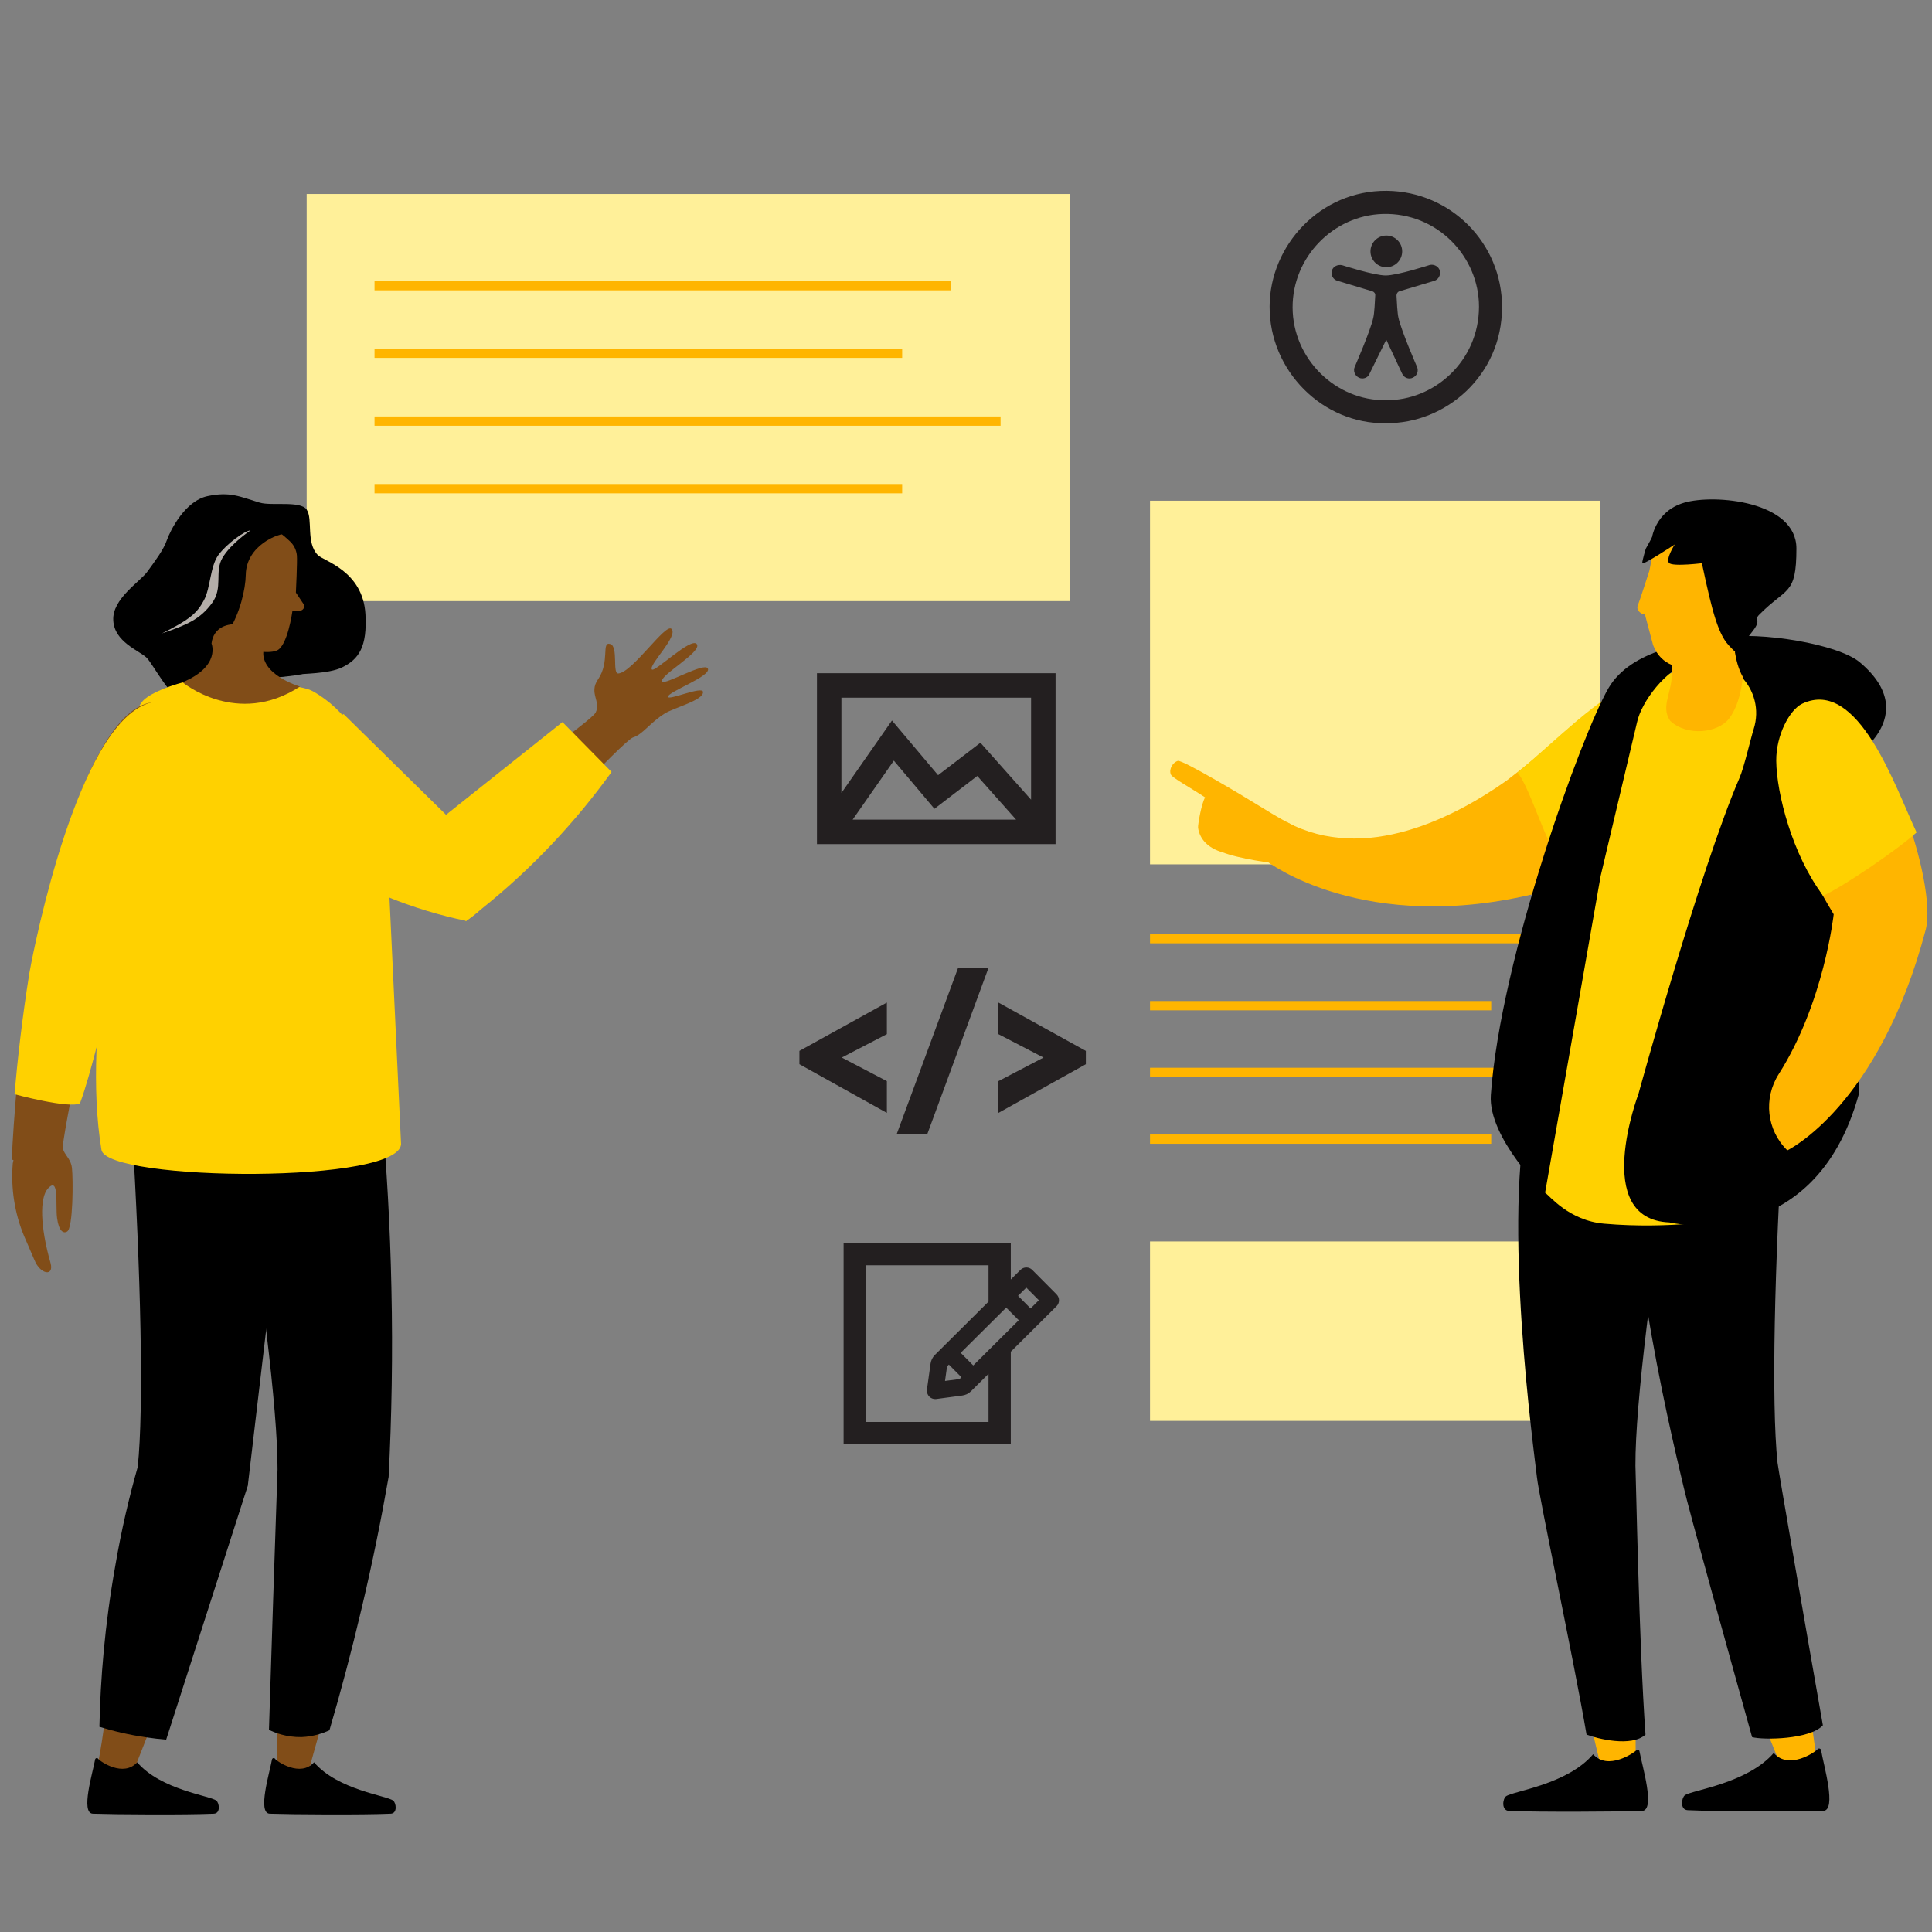 <?xml version="1.0" encoding="UTF-8"?>
<svg xmlns="http://www.w3.org/2000/svg" viewBox="0 0 1080 1080">
  <rect x="0" y="0" width="1080" height="1080" fill="#808080" stroke="none"/>
  <defs>
    <style>
      .cls-1 {
        fill: none;
        stroke: #ffb500;
        stroke-miterlimit: 10;
        stroke-width: 5.2px;
      }

      .cls-2, .cls-3, .cls-4, .cls-5, .cls-6, .cls-7, .cls-8, .cls-9 {
        stroke-width: 0px;
      }

      .cls-3 {
        fill: #814d18;
      }

      .cls-4 {
        fill: #231f20;
      }

      .cls-5 {
        fill: #b4aea9;
      }

      .cls-6 {
        fill: #fff;
      }

      .cls-7 {
        fill: #fff099;
      }

      .cls-8 {
        fill: #ffb500;
      }

      .cls-9 {
        fill: #ffd100;
      }
    </style>
  </defs>
  <g>
    <rect class="cls-7" x="171.43" y="108.45" width="426.61" height="227.57"/>
    <line class="cls-1" x1="209.36" y1="159.7" x2="531.75" y2="159.7"/>
    <line class="cls-1" x1="209.36" y1="197.47" x2="504.32" y2="197.47"/>
    <line class="cls-1" x1="209.36" y1="235.4" x2="559.33" y2="235.4"/>
    <line class="cls-1" x1="209.36" y1="273.17" x2="504.32" y2="273.17"/>
    <line class="cls-1" x1="642.87" y1="524.72" x2="860.71" y2="524.72"/>
    <line class="cls-1" x1="642.87" y1="562.18" x2="833.6" y2="562.18"/>
    <line class="cls-1" x1="642.87" y1="599.48" x2="887.83" y2="599.48"/>
    <line class="cls-1" x1="642.87" y1="636.78" x2="833.6" y2="636.78"/>
    <rect class="cls-7" x="642.87" y="279.91" width="251.7" height="203.27"/>
    <rect class="cls-7" x="642.87" y="693.98" width="251.7" height="100.3"/>
    <path class="cls-4" d="m590.63,723.57l-13.59-13.67c-.87-.88-2.06-1.37-3.3-1.38h-.01c-1.23,0-2.42.49-3.29,1.36l-5.4,5.37v-20.4h-93.46v112.49h93.46v-51.73l25.57-25.42c1.83-1.82,1.84-4.77.02-6.6Zm-53.2,46.3l-1.02,1.01-8.14,1.09,1.14-8.14,1.02-1.01,3.37,3.39,3.64,3.66Zm6.62-6.58l-.86-.86-6.15-6.18,25.43-25.28,7.01,7.05-25.43,25.28Zm8.54,31.59h-68.56v-87.59h68.56v20.33l-25.44,25.29-4.55,4.52c-1.32,1.31-2.15,3.01-2.42,4.91l-2.01,14.43c-.2,1.45.28,2.9,1.31,3.94.88.89,2.08,1.38,3.31,1.38.21,0,.41-.01.62-.04l14.44-1.93c1.91-.26,3.61-1.08,4.93-2.39l4.55-4.52,5.26-5.23v26.91Zm23.51-63.45l-7.01-7.05,4.62-4.59,7.01,7.05-4.62,4.59Z"/>
    <path class="cls-4" d="m774.8,236.58c-35.48.56-65.22-29.36-65.08-65.23.12-34.08,28.21-65.06,65.51-64.67,35.9.37,64.45,29.38,64.42,65.01-.02,38.28-31.57,65.23-64.86,64.87v.02Zm-.12-12.87c27.03.33,52.05-21.85,52.08-52.27.03-27.9-23.26-52.72-53.79-51.83-27.68.81-50.46,24.14-50.39,52.24.08,28.74,24,52.19,52.08,51.87h.02Zm9.15-14.82c.79,1.74,2.37,2.69,4.11,2.69.63,0,1.27-.16,1.9-.47,2.37-1.11,3.32-3.8,2.22-6.17,0,0-8.7-19.94-10.29-27.22-.63-2.53-.95-9.34-1.11-12.5,0-1.11.63-2.06,1.58-2.37l19.46-5.85c2.37-.63,3.8-3.32,3.16-5.7-.63-2.37-3.32-3.8-5.7-3.16,0,0-18.04,5.85-24.53,5.85s-24.21-5.7-24.21-5.7c-2.37-.63-5.06.47-5.85,2.85-.79,2.53.63,5.22,3.16,5.85l19.46,5.85c.95.32,1.74,1.27,1.58,2.37-.16,3.16-.47,9.97-1.11,12.5-1.58,7.28-10.29,27.22-10.29,27.22-1.11,2.37,0,5.06,2.22,6.17.63.32,1.27.47,1.9.47,1.74,0,3.48-.95,4.11-2.69l9.34-18.99,8.86,18.99Zm-8.86-77.22c4.89,0,8.86,3.97,8.86,8.86s-3.97,8.86-8.86,8.86-8.86-3.97-8.86-8.86,3.97-8.86,8.86-8.86Z"/>
    <path class="cls-4" d="m456.68,376.32v95.55h133.39v-95.55h-133.39Zm119.7,13.68v57.03l-28.32-31.84-23.67,18.13-25.77-30.56-28.26,40.51v-53.27h106.02Zm-8.4,68.17h-91.33l23.01-32.97,22.7,26.92,23.95-18.35,21.69,24.4h-.03Z"/>
    <path class="cls-4" d="m495.77,622.11l-48.89-27.22v-7.44l48.89-27.03v17.66l-25.21,13.09,25.21,13.18v17.76Zm56.81-81.06h-17.01l-34.37,93.09h17.1l34.28-93.09Zm5.54,37.04l25.21,13.09-25.21,13.18v17.76l48.88-27.22v-7.44l-48.88-27.03v17.66Z"/>
  </g>
  <g id="Layer_6" data-name="Layer 6">
    <g>
      <rect class="cls-6" x="858.03" y="568.28" width="34.79" height="25.49"/>
      <rect class="cls-6" x="837.61" y="605.32" width="14.79" height="14.79"/>
      <rect class="cls-6" x="863.66" y="605.32" width="14.79" height="14.79"/>
    </g>
    <g id="Man">
      <g>
        <g id="Legs">
          <path class="cls-8" d="m986.75,953.74c-1.55.42-3.38.42-5.21,0,4.51,9.44,14.79,35.49,14.79,35.49h20s-4.93-34.22-6.06-45.77c-7.04,4.93-15.49,8.45-23.52,10.28Z"/>
          <path class="cls-8" d="m889.85,948.24c-1.55.42-3.38.14-5.07-.28,3.24,9.72,10.7,42.25,10.7,42.25h18.87s-.14-39.29.14-50.84c-7.6,4.51-16.34,7.46-24.65,8.87Z"/>
          <path class="cls-2" d="m914.22,819.1h0c-.14-33.94,9.44-109.99,22.81-191.95-24.79-6.48-56.19-9.01-81.96-10.84-15.91,63.51,2.82,197.73,4.08,209.42s20.28,100.41,27.74,143.93c5.91,2.25,25.07,7.18,32.95,0-3.66-50.84-5.35-146.04-5.63-150.55Z"/>
          <path class="cls-2" d="m993.65,817.69h0c-3.52-33.66-1.69-110.41,3.38-193.22-25.35-3.94-56.9-3.38-82.67-2.53-9.44,64.78,24.22,197.59,26.76,209.13,2.53,11.55,26.48,97.46,38.31,139.99,6.06,1.69,32.39,1.41,39.57-6.62-8.87-50.28-24.79-142.24-25.35-146.75Z"/>
        </g>
        <g id="Right_arm_and_hand" data-name="Right arm and hand">
          <path id="Arm" class="cls-8" d="m937.74,383.51l-13.1.84c-34.36,2.39-40.98,20.56-82.39,51.97h0c-28.87,20.42-79.01,46.62-122.95,23.24l-11.41,21.69s54.36,42.39,152.66,17.74c26.34-6.62,47.46-26.34,56.05-52.25l21.12-63.23Z"/>
        </g>
        <path class="cls-9" d="m879.43,490.97c20.14-19.43,90.84-79.43,66.89-104.36-5.35-5.63-21.41-8.17-34.93-3.52-17.04,5.91-41.26,30.42-63.09,48.87,7.75,8.45,19.15,52.39,31.12,59.01Z"/>
        <path class="cls-9" d="m913.23,386.75s-28.59,53.52-32.25,117.73c-3.8,64.22-4.08,93.51-17.32,115.76-13.24,22.25-9.29,35.21-9.29,35.21l9.29,11.27c2.39,1.41,13.24,15.63,33.1,17.32,36.76,3.24,68.3-2.39,68.3-2.39l26.9-296.03c.14.42-40.7-27.32-78.72,1.13Z"/>
        <path class="cls-2" d="m1024.63,430.55l9.86-5.91s41.12-24.22,5.07-54.5c-11.83-9.86-54.78-17.46-78.58-13.66-15.91,2.53-49.15,6.48-61.82,28.17-14.93,25.63-60.42,150.97-65.77,227.44-1.69,23.94,30.28,54.92,30.28,54.92l31.12-177.45,20.28-85.63c2.53-11.97,16.48-29.86,29.15-33.52,22.53-6.48,43.24,14.93,36.05,37.32-1.55,4.79-5.35,21.41-7.89,27.18-21.97,50.7-56.47,176.6-56.47,176.6,0,0-26.62,70.13,17.32,71.82,0,0,80.84,19.29,105.91-71.82,0,0,3.94-100.98-3.8-132.66-5.77-22.81-1.27-17.6-10.7-48.31Z"/>
      </g>
      <g>
        <path class="cls-2" d="m991.53,979.93c-14.93,17.18-45.77,20.7-49.71,23.66-1.83,1.41-2.82,8.03,1.55,8.31,17.89.84,62.25.84,75.77.42,7.89-.28.14-25.91-1.13-33.94-.14-.99-1.41-1.27-1.97-.56-1.27,1.55-16.05,11.83-24.5,2.11Z"/>
        <path class="cls-2" d="m890.56,980.64c-14.51,17.04-44.78,20.56-48.73,23.52-1.83,1.41-2.68,7.89,1.69,8.17,17.6.7,61.12.42,74.36,0,7.75-.28,0-25.49-1.41-33.38-.14-.84-1.27-1.27-1.83-.42-1.27,1.27-15.77,11.41-24.08,2.11Z"/>
      </g>
      <g>
        <path id="Head" class="cls-8" d="m978.01,314.79c-2.68-23.52-52.25-28.73-53.8-10.14-1.13,10.14-2.25,14.51-2.25,14.51,0,0-5.07,15.91-6.34,19.01-1.41,3.1,2.25,4.93,2.25,4.93h1.55l4.65,17.46c2.25,6.06,6.34,9.44,10.42,11.13,1.55,14.93-6.9,22.25-.84,31.26,9.44,8.87,26.62,6.76,32.81-1.13,6.9-8.73,7.75-23.52,7.75-23.52-2.39-4.22-3.66-9.29-4.37-13.66,5.63-13.38,10.84-26.34,8.17-49.85Z"/>
        <g>
          <path class="cls-2" d="m953.09,314.64s-18.31,2.39-20.14,0c-1.83-2.39,3.24-10.28,3.24-10.28,0,0-18.17,11.97-18.17,10.42s1.97-8.03,1.97-8.03l5.21-9.44,20-1.69,7.89,19.01Z"/>
          <path class="cls-2" d="m965.06,359.15c-6.2-8.17-9.58-25.21-15.35-51.97,0,0-15.91-17.74-26.48-5.35,0,0,1.41-15.91,18.31-20.84s62.67-.84,62.67,25.63-5.49,21.41-20.84,37.04c-2.82,2.82.99,2.53-2.68,7.89-2.39,3.38-10.42,13.1-10.42,13.1,0,0-3.38-3.1-5.21-5.49Z"/>
        </g>
      </g>
      <path id="Arm-2" data-name="Arm" class="cls-8" d="m1024.35,392.95c-8.87-3.52-20.14,1.13-23.94,10l-.99,2.39c-14.51,31.55,7.75,76.19,25.63,105.76,0,0-5.35,49.43-30.7,89.29-8.73,13.66-6.76,31.41,4.79,42.67h0s51.26-24.5,77.32-123.23c6.9-26.34-23.8-115.34-52.11-126.89Z"/>
      <path class="cls-8" d="m669.73,462.66c-.14-1.55,1.83-13.38,3.94-16.9-8.45-5.63-18.45-10.98-19.15-12.82-1.27-3.1,1.27-6.9,3.94-7.6,2.68-.7,39.71,21.55,41.12,22.53,6.9,4.08,15.21,9.58,23.66,13.66l-8.73,21.12c-2.25.14-22.53-2.68-31.41-6.34h-.28c-10.84-3.52-12.67-10.56-13.1-13.66Z"/>
      <path class="cls-9" d="m1071.39,465.33c-11.97-25.35-32.53-86.75-63.94-71.96-7.04,3.38-14.65,17.6-14.51,31.97.14,18.03,9.01,52.67,26.19,75.34,10.56-4.51,42.11-26.05,52.25-35.35Z"/>
    </g>
    <g>
      <path class="cls-3" d="m393,386.75c-.42-3.38-19.29,4.93-19.58,2.82-.42-2.82,24.5-11.55,22.25-15.91-1.97-3.66-24.08,9.44-25.49,7.32-2.11-3.1,22.81-16.76,19.29-20.98-3.24-3.94-23.66,16.2-25.07,14.22-1.97-2.53,14.93-18.59,10.98-22.67-3.38-3.38-21.69,24.22-29.72,24.93-3.52.28.14-15.07-4.51-16.48-5.21-1.55,0,9.86-6.9,19.86-5.21,7.6,1.83,12.11-1.27,18.45-2.68,5.21-59.99,44.64-59.99,44.64,4.08,12.96,19.43,31.41,19.43,31.41,0,0,56.19-60.42,61.4-62.11,5.35-1.55,9.58-8.31,17.74-13.38,5.07-3.24,21.97-7.46,21.41-12.11Z"/>
      <path class="cls-9" d="m250.76,456.88c1.97-.56,10.7-2.82,18.87,1.97,9.72,5.77,10.98,17.04,11.27,20,1.55,13.24-6.62,27.04-20.28,35.91-13.8-2.82-29.43-7.32-46.05-14.22-40.98-17.18-69.43-41.97-86.75-60.28,21.41-13.66,42.81-27.46,64.22-41.12,19.43,19.15,39.15,38.45,58.73,57.74Z"/>
      <path class="cls-9" d="m314.42,403.65l27.46,27.88c-19.43,26.9-43.66,53.52-73.65,77.32-2.53,2.11-5.21,4.08-7.75,6.06-6.9-5.35-11.41-10.84-14.08-14.65-4.79-6.62-9.58-13.24-9.86-22.67-.28-8.59,3.24-14.51,3.24-14.51l74.64-59.43Z"/>
      <g id="Legs-2" data-name="Legs">
        <path class="cls-3" d="m83.74,954.02c1.55.42,3.24.42,5.07,0-4.37,11.27-8.87,22.39-13.24,33.66-2.11,4.51-6.76,7.04-11.55,6.62-4.22-.42-7.89-3.24-9.44-7.32.84-4.51,1.69-9.01,2.39-13.66,1.55-10.14,2.82-20,3.8-29.43,6.76,4.93,14.93,8.31,22.96,10.14Z"/>
        <path class="cls-3" d="m179.08,948.53c1.55.42,3.24.14,5.07-.28-3.8,13.52-7.46,26.9-11.27,40.42-1.97,3.38-5.63,5.35-9.44,4.93-3.94-.42-7.32-3.1-8.45-7.04-.14-5.21-.28-10.42-.28-15.63-.14-10.7,0-21.12.28-31.12,7.32,4.51,15.91,7.46,24.08,8.73Z"/>
        <path class="cls-2" d="m155.14,821.36h0c.14-33.38-9.29-108.3-22.39-189,24.5-6.48,55.35-8.87,80.7-10.7,2.68,30.84,4.65,63.51,5.35,98.16.84,37.32.14,72.67-1.55,105.76-4.08,23.38-9.01,47.88-15.07,73.37-5.63,23.94-11.69,46.76-18.03,68.3-3.1,1.41-8.59,3.52-15.63,3.8-8.59.14-15.07-2.53-18.17-4.08,1.55-48.45,3.1-97.03,4.79-145.62Z"/>
        <path class="cls-2" d="m76.98,820.09h0c3.52-33.24,1.69-108.58-3.24-190.26,24.93-3.94,63.23-3.38,88.72-2.53-8.03,67.74-15.91,135.48-23.94,203.22-15.21,47.32-30.42,94.64-45.63,141.96-3.52-.28-7.18-.7-10.98-1.27-9.86-1.41-18.59-3.52-26.34-5.91.56-26.48,2.96-56.9,8.87-89.99,3.38-19.86,7.75-38.45,12.53-55.21Z"/>
      </g>
      <path class="cls-2" d="m145.28,280.99c6.48,1.97,22.81-1.27,26.19,3.94,3.52,5.21-.56,18.45,6.2,25.35,3.24,3.38,25.21,8.73,26.62,33.1.99,18.03-3.52,25.07-13.1,29.72-7.6,3.66-22.39,3.38-25.91,4.08-3.38.7-23.94,2.53-31.97,6.2-8.03,3.66-20,11.69-29.01,9.58-9.01-1.97-18.45-21.41-22.39-25.35-4.08-3.94-18.03-8.73-18.59-20.84-.7-11.97,14.93-21.55,19.01-27.18,4.08-5.63,9.15-12.25,10.98-17.74,1.97-5.49,10.14-21.83,22.67-24.5,12.67-2.68,18.03.28,29.29,3.66Z"/>
      <path class="cls-9" d="m224.15,638.56l-8.31-176.74s-2.82-54.22-41.12-75.49c-3.8-2.11-10.28-2.39-15.35-4.22-5.35-1.97-9.44-5.21-15.07-5.49-27.88-1.55-59.29,8.17-65.06,15.91-9.86,13.38-10.42,49.15-10.14,65.91.56,24.08-23.8,114.92-12.39,184.35,2.96,17.74,170.97,19.43,167.45-4.22Z"/>
      <g>
        <path class="cls-2" d="m171.33,291.27c-1.97-.56-6.06,6.2-10.98,7.04,2.53,4.08,3.94,6.62,4.79,13.52s-27.74,50.84-27.74,50.84l-7.75,22.53c15.35-5.07,18.31-6.06,30.28-7.04,12.25-1.13,20.14-4.37,28.17-9.72,8.31-5.49,15.77-26.48,2.82-38.02-12.82-11.41-20.14-20.84-20.28-26.62-.14-5.91,3.1-11.83.7-12.53Z"/>
        <path class="cls-3" d="m154.72,363.65c6.06-2.39,8.73-21.97,8.73-21.97l4.22-.28c1.69-.14,2.82-1.83,2.25-3.38l-4.51-6.76s.84-17.46.56-20.7c-.28-2.96-1.55-5.63-3.52-7.6-4.08-3.94-11.13-9.86-18.03-10.56-25.21-2.82-37.74,10.28-36.62,33.8,1.13,23.52,30.14,36.62,30.14,36.62,0,0,11.13,3.1,16.76.84Z"/>
        <path class="cls-2" d="m160.63,298.31c-5.07-.42-22.96,6.62-23.24,22.96-.28,16.34-12.39,53.66-40,43.94-20.56-7.32,9.29-65.63,9.29-65.63l20.14-14.65s30.14,4.08,33.8,13.38Z"/>
        <path class="cls-5" d="m140.07,296.48s-10.84,7.18-15.63,15.21c-4.79,8.03.56,16.76-6.06,25.63-6.62,8.87-13.8,11.97-27.88,16.76,16.34-8.03,19.86-11.83,23.52-18.59,3.66-6.76,3.38-18.73,8.03-25.21,4.65-6.34,14.79-13.66,18.03-13.8Z"/>
      </g>
      <path id="Arm-3" data-name="Arm" class="cls-3" d="m90.5,392.95c9.01,1.83,16.48,8.31,17.6,17.6l.28,2.53c5.63,32.81-40.28,105.76-51.97,137.03-11.27,30.14-23.38,94.92-21.97,99.43s-27.88-1.27-27.88-1.27c0,0,2.11-52.39,10.98-106.89,4.22-25.91,33.38-156.6,72.95-148.44Z"/>
      <path id="Hand" class="cls-3" d="m34.87,639.4c-.28,5.77,4.65,7.32,5.35,13.52.7,6.2.7,33.52-2.68,35.49-1.97,1.27-4.65,0-5.63-7.46-.99-7.46,1.27-23.52-5.07-16.62-4.79,5.21-4.37,21.41,1.41,41.69,2.11,7.75-5.77,6.48-9.01-1.69-.56-1.41-2.25-5.07-5.77-13.38-5.35-12.82-7.46-26.76-6.34-40.56l2.11-10c-.14-.14,25.63-1.27,25.63-.99Z"/>
      <path id="Neck" class="cls-3" d="m118.24,359.71s5.35,12.67-16.2,21.69c0,0,30.42,25.35,65.63,2.39,0,0-22.96-6.76-20.28-20.84,2.82-14.22-27.04-21.27-29.15-3.24Z"/>
      <path class="cls-9" d="m62.89,554.76c-5.49,14.79-11.83,45.07-18.17,61.97-5.91,3.24-36.62-5.07-36.62-5.07,1.69-19.15,4.37-43.24,8.31-67.6.14-1.27,21.97-121.68,59.15-147.17,6.06-4.22,12.25-5.63,18.59-4.37.56.14,1.13.28,1.83.42,10.42,2.82,17.74,10.7,19.01,20.56l.28,2.39c4.22,24.36-17.6,67.88-35.07,102.81-7.6,14.36-13.94,27.04-17.32,36.05Z"/>
      <g>
        <path class="cls-2" d="m76.69,985.14c13.24,15.49,40.7,18.59,44.22,21.41,1.69,1.27,2.53,7.18-1.41,7.32-15.91.7-55.63.42-67.6,0-7.04-.28,0-23.1,1.27-30.28.14-.84,1.27-1.13,1.69-.42.99,1.41,14.08,10.56,21.83,1.97Z"/>
        <path class="cls-2" d="m175.56,985.14c13.24,15.49,40.7,18.59,44.22,21.41,1.69,1.27,2.53,7.18-1.41,7.32-15.91.7-55.63.42-67.6,0-7.04-.28,0-23.1,1.27-30.28.14-.84,1.27-1.13,1.69-.42.99,1.41,14.22,10.56,21.83,1.97Z"/>
      </g>
    </g>
  </g>
</svg>
